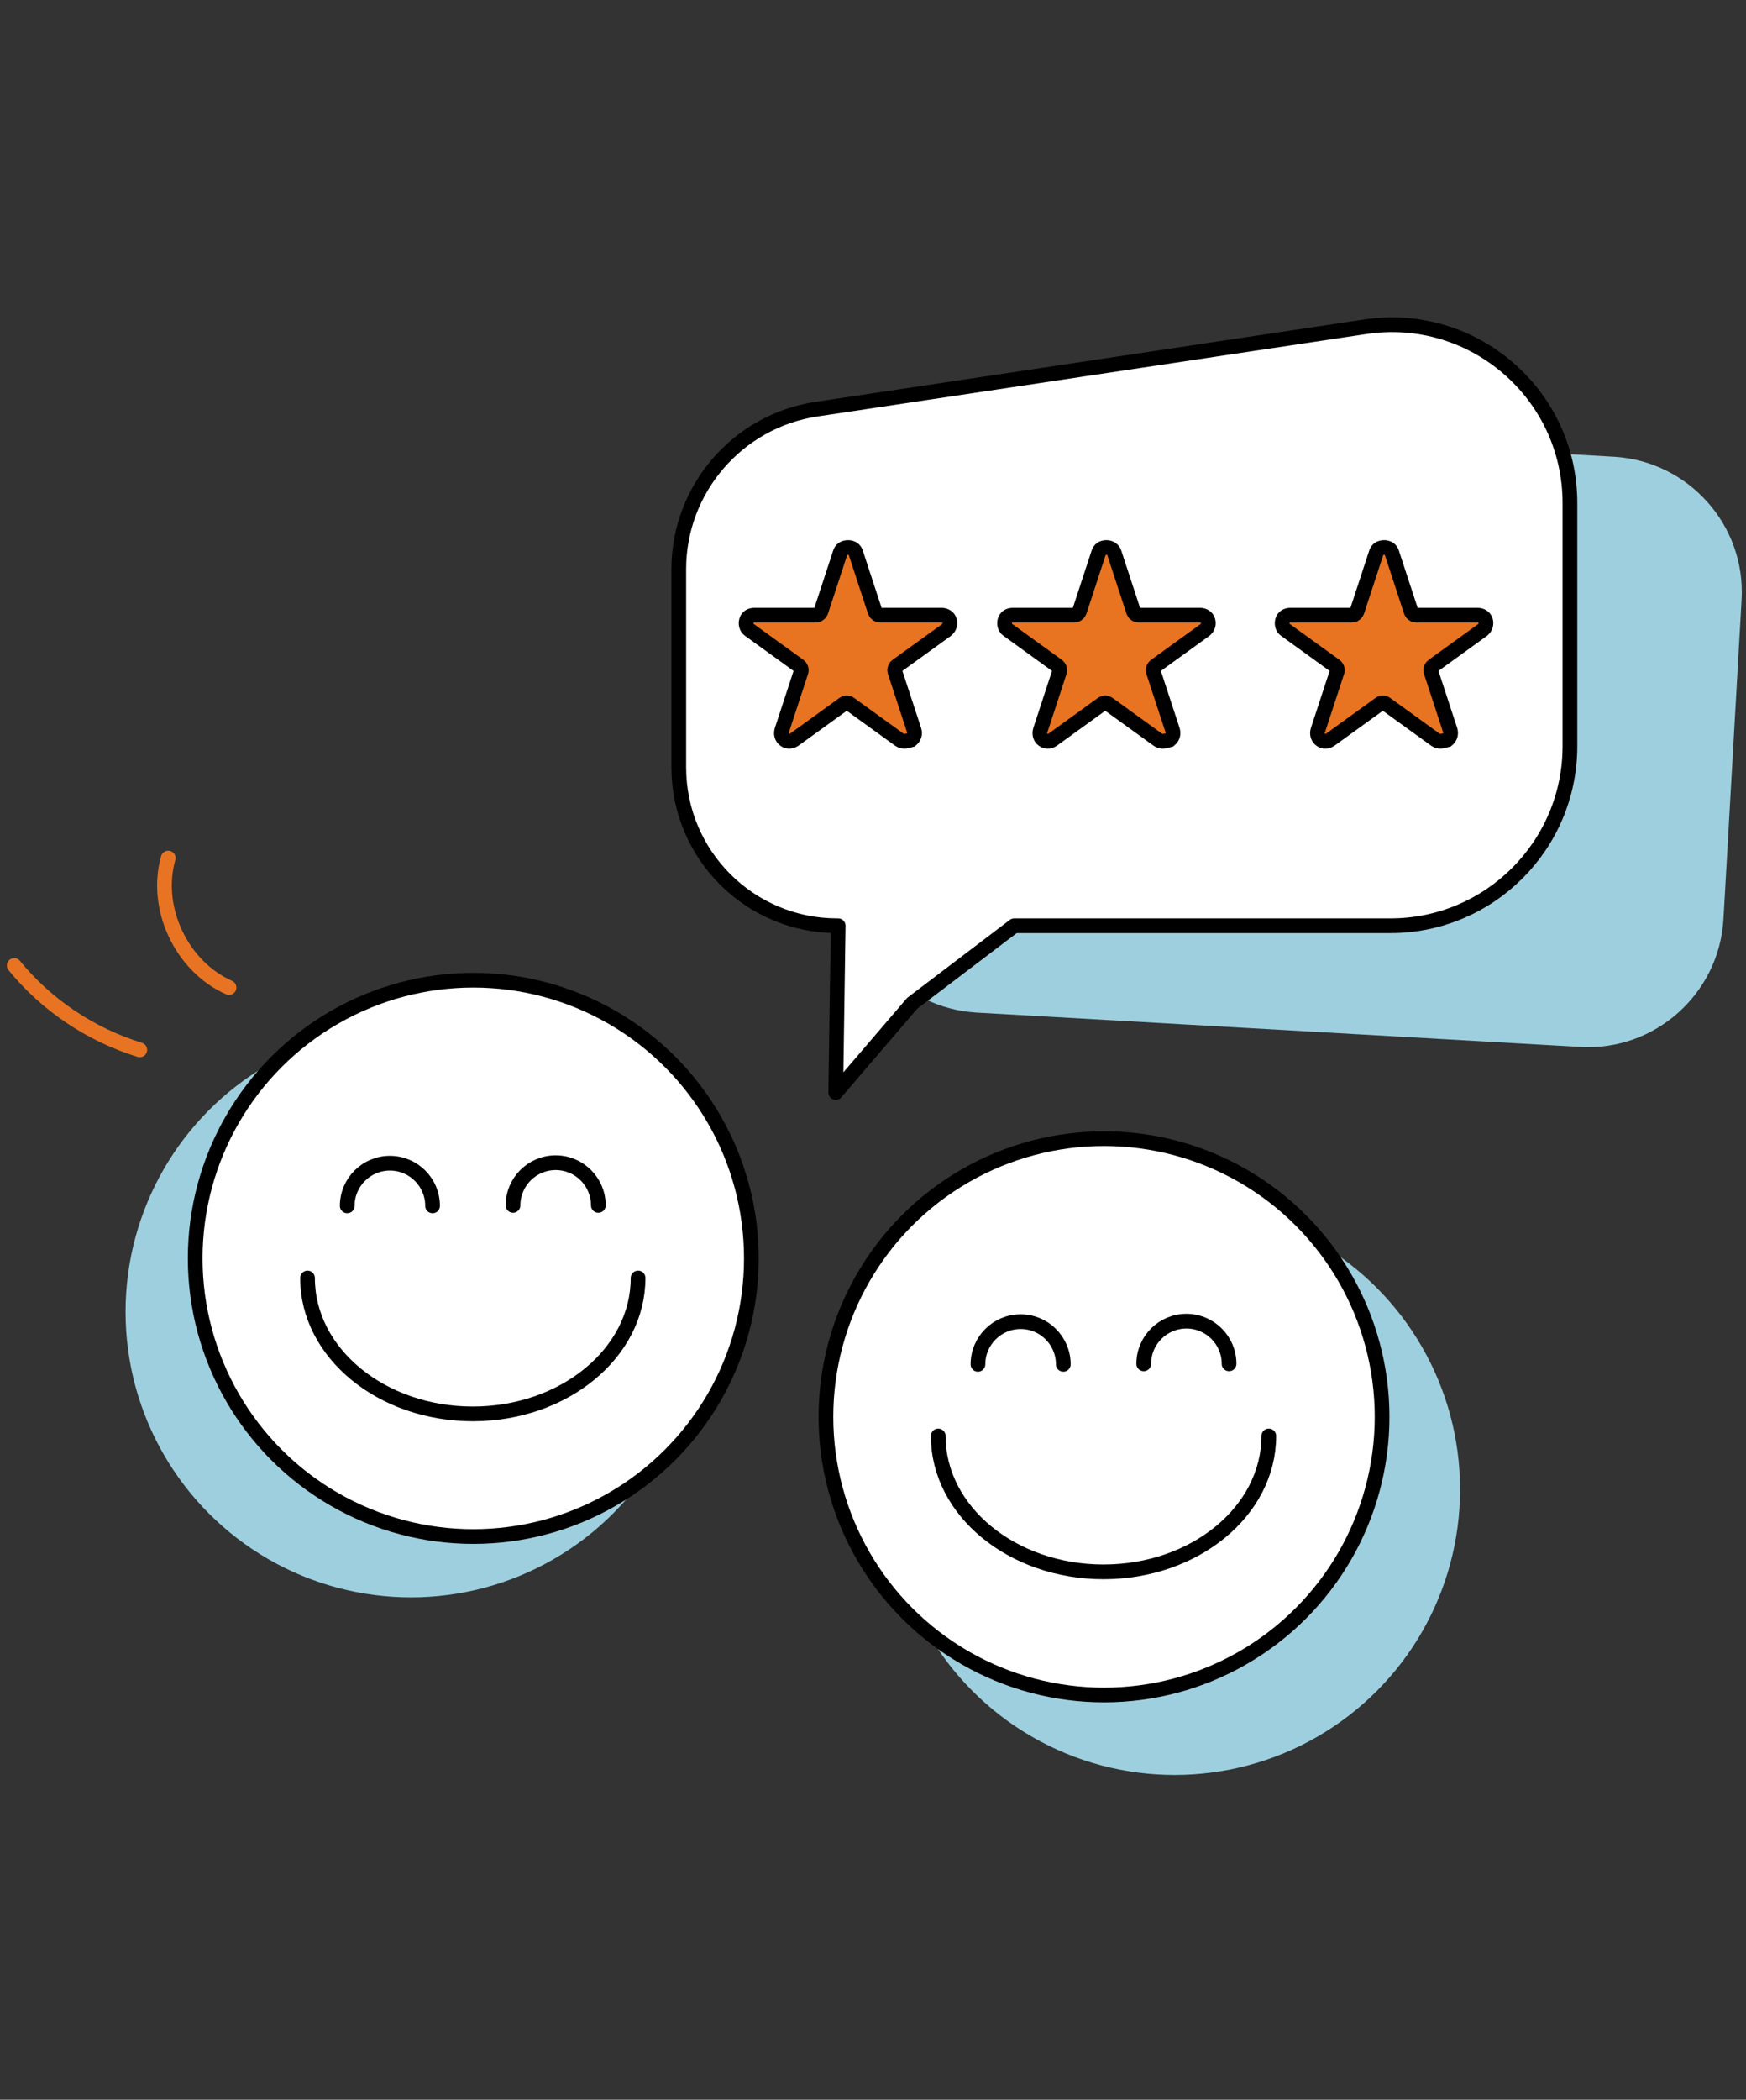 <svg enable-background="new 0 0 356 428" viewBox="0 0 356 428" xmlns="http://www.w3.org/2000/svg"><rect x="0" y="0" width="356" height="428" fill="#333333" stroke="none"/><path d="m322.2 213.4-123.1-7c-15.2-.9-26.9-14-26-29.2l3.7-65.1c.9-15.2 14-26.9 29.2-26l123.1 7c15.2.9 26.9 14 26 29.2l-3.7 65.1c-.9 15.2-14 26.9-29.2 26z" fill="#9ecfdf"/><circle cx="83.8" cy="267.4" fill="#9ecfdf" r="58.2"/><circle cx="239.5" cy="303.6" fill="#9ecfdf" r="58.2"/><g stroke-miterlimit="10" stroke-width="3"><path d="m278.4 66.6-111.9 16.8c-16.1 2.4-28.1 16.3-28.1 32.6v40.4c0 17.9 14.5 32.3 32.3 32.3h.2l-.5 34 15.6-18.2 20.8-15.8h76.7c20.2 0 36.6-16.4 36.6-36.6v-27.4-22c.1-22.3-19.7-39.4-41.7-36.1z" fill="#fff" stroke="#000" stroke-linecap="round" stroke-linejoin="round"/><path d="m184.4 151.1c-.3 0-.7-.1-1-.3l-10.1-7.3c-.4-.3-.9-.3-1.3 0l-10.1 7.3c-.6.4-1.4.4-1.9 0-.6-.4-.8-1.2-.6-1.9l3.9-11.9c.2-.5 0-1-.4-1.3l-10.1-7.3c-.6-.4-.8-1.2-.6-1.9s.8-1.1 1.6-1.1h12.5c.5 0 .9-.3 1.1-.8l3.9-11.9c.2-.7.8-1.1 1.6-1.1s1.4.4 1.6 1.1l3.9 11.9c.2.5.6.8 1.1.8h12.5c.7 0 1.4.4 1.6 1.1s0 1.4-.6 1.9l-10.1 7.3c-.4.3-.6.8-.4 1.3l3.9 11.9c.2.7 0 1.4-.6 1.9-.8.2-1.1.3-1.4.3z" fill="#e87321" stroke="#000"/><path d="m237.1 151.1c-.3 0-.7-.1-1-.3l-10.1-7.3c-.4-.3-.9-.3-1.3 0l-10.1 7.3c-.6.4-1.4.4-1.9 0-.6-.4-.8-1.2-.6-1.9l3.9-11.9c.2-.5 0-1-.4-1.3l-10.1-7.3c-.6-.4-.8-1.2-.6-1.9s.8-1.1 1.6-1.1h12.5c.5 0 .9-.3 1.1-.8l3.9-11.9c.2-.7.8-1.1 1.6-1.1.7 0 1.4.4 1.6 1.1l3.9 11.9c.2.5.6.8 1.1.8h12.5c.7 0 1.4.4 1.6 1.1s0 1.4-.6 1.9l-10.1 7.3c-.4.3-.6.8-.4 1.3l3.9 11.9c.2.7 0 1.4-.6 1.9-.8.2-1.1.3-1.4.3z" fill="#e87321" stroke="#000"/><path d="m293.7 151.1c-.3 0-.7-.1-1-.3l-10.1-7.3c-.4-.3-.9-.3-1.3 0l-10.1 7.3c-.6.4-1.4.4-1.9 0-.6-.4-.8-1.2-.6-1.9l3.9-11.9c.2-.5 0-1-.4-1.3l-10.1-7.3c-.6-.4-.8-1.2-.6-1.9s.8-1.1 1.6-1.1h12.5c.5 0 .9-.3 1.1-.8l3.9-11.9c.2-.7.8-1.1 1.6-1.1s1.4.4 1.6 1.1l3.9 11.9c.2.5.6.8 1.1.8h12.5c.7 0 1.4.4 1.6 1.1s0 1.4-.6 1.9l-10.1 7.3c-.4.3-.6.8-.4 1.3l3.9 11.9c.2.7 0 1.4-.6 1.9-.8.2-1.1.3-1.4.3z" fill="#e87321" stroke="#000"/><circle cx="96.5" cy="256.5" fill="#fff" r="56.7" stroke="#000" stroke-linecap="round" stroke-linejoin="round"/><path d="m70.8 245.8c0-4.8 3.9-8.7 8.7-8.7s8.7 3.9 8.7 8.7" fill="#fff" stroke="#000" stroke-linecap="round" stroke-linejoin="round"/><path d="m104.6 245.7c0-4.8 3.9-8.7 8.7-8.7s8.7 3.9 8.7 8.7" fill="#fff" stroke="#000" stroke-linecap="round" stroke-linejoin="round"/><path d="m130.1 260.5c0 15.3-15.1 27.7-33.7 27.7s-33.7-12.4-33.7-27.7" fill="#fff" stroke="#000" stroke-linecap="round" stroke-linejoin="round"/><circle cx="225.1" cy="288.8" fill="#fff" r="56.7" stroke="#000" stroke-linecap="round" stroke-linejoin="round"/><path d="m199.4 278.1c0-4.8 3.9-8.7 8.7-8.7s8.7 3.9 8.7 8.7" fill="#fff" stroke="#000" stroke-linecap="round" stroke-linejoin="round"/><path d="m233.2 278c0-4.8 3.9-8.7 8.7-8.7s8.7 3.9 8.7 8.7" fill="#fff" stroke="#000" stroke-linecap="round" stroke-linejoin="round"/><path d="m258.7 292.7c0 15.3-15.1 27.7-33.7 27.7s-33.7-12.4-33.7-27.7" fill="#fff" stroke="#000" stroke-linecap="round" stroke-linejoin="round"/><path d="m34.3 174.9c-2.9 10.2 2.7 22.1 12.4 26.4" fill="none" stroke="#e87423" stroke-linecap="round" stroke-linejoin="round"/><path d="m2.9 196.8c6.6 8.1 15.6 14.1 25.6 17.2" fill="none" stroke="#e87423" stroke-linecap="round" stroke-linejoin="round"/></g></svg>